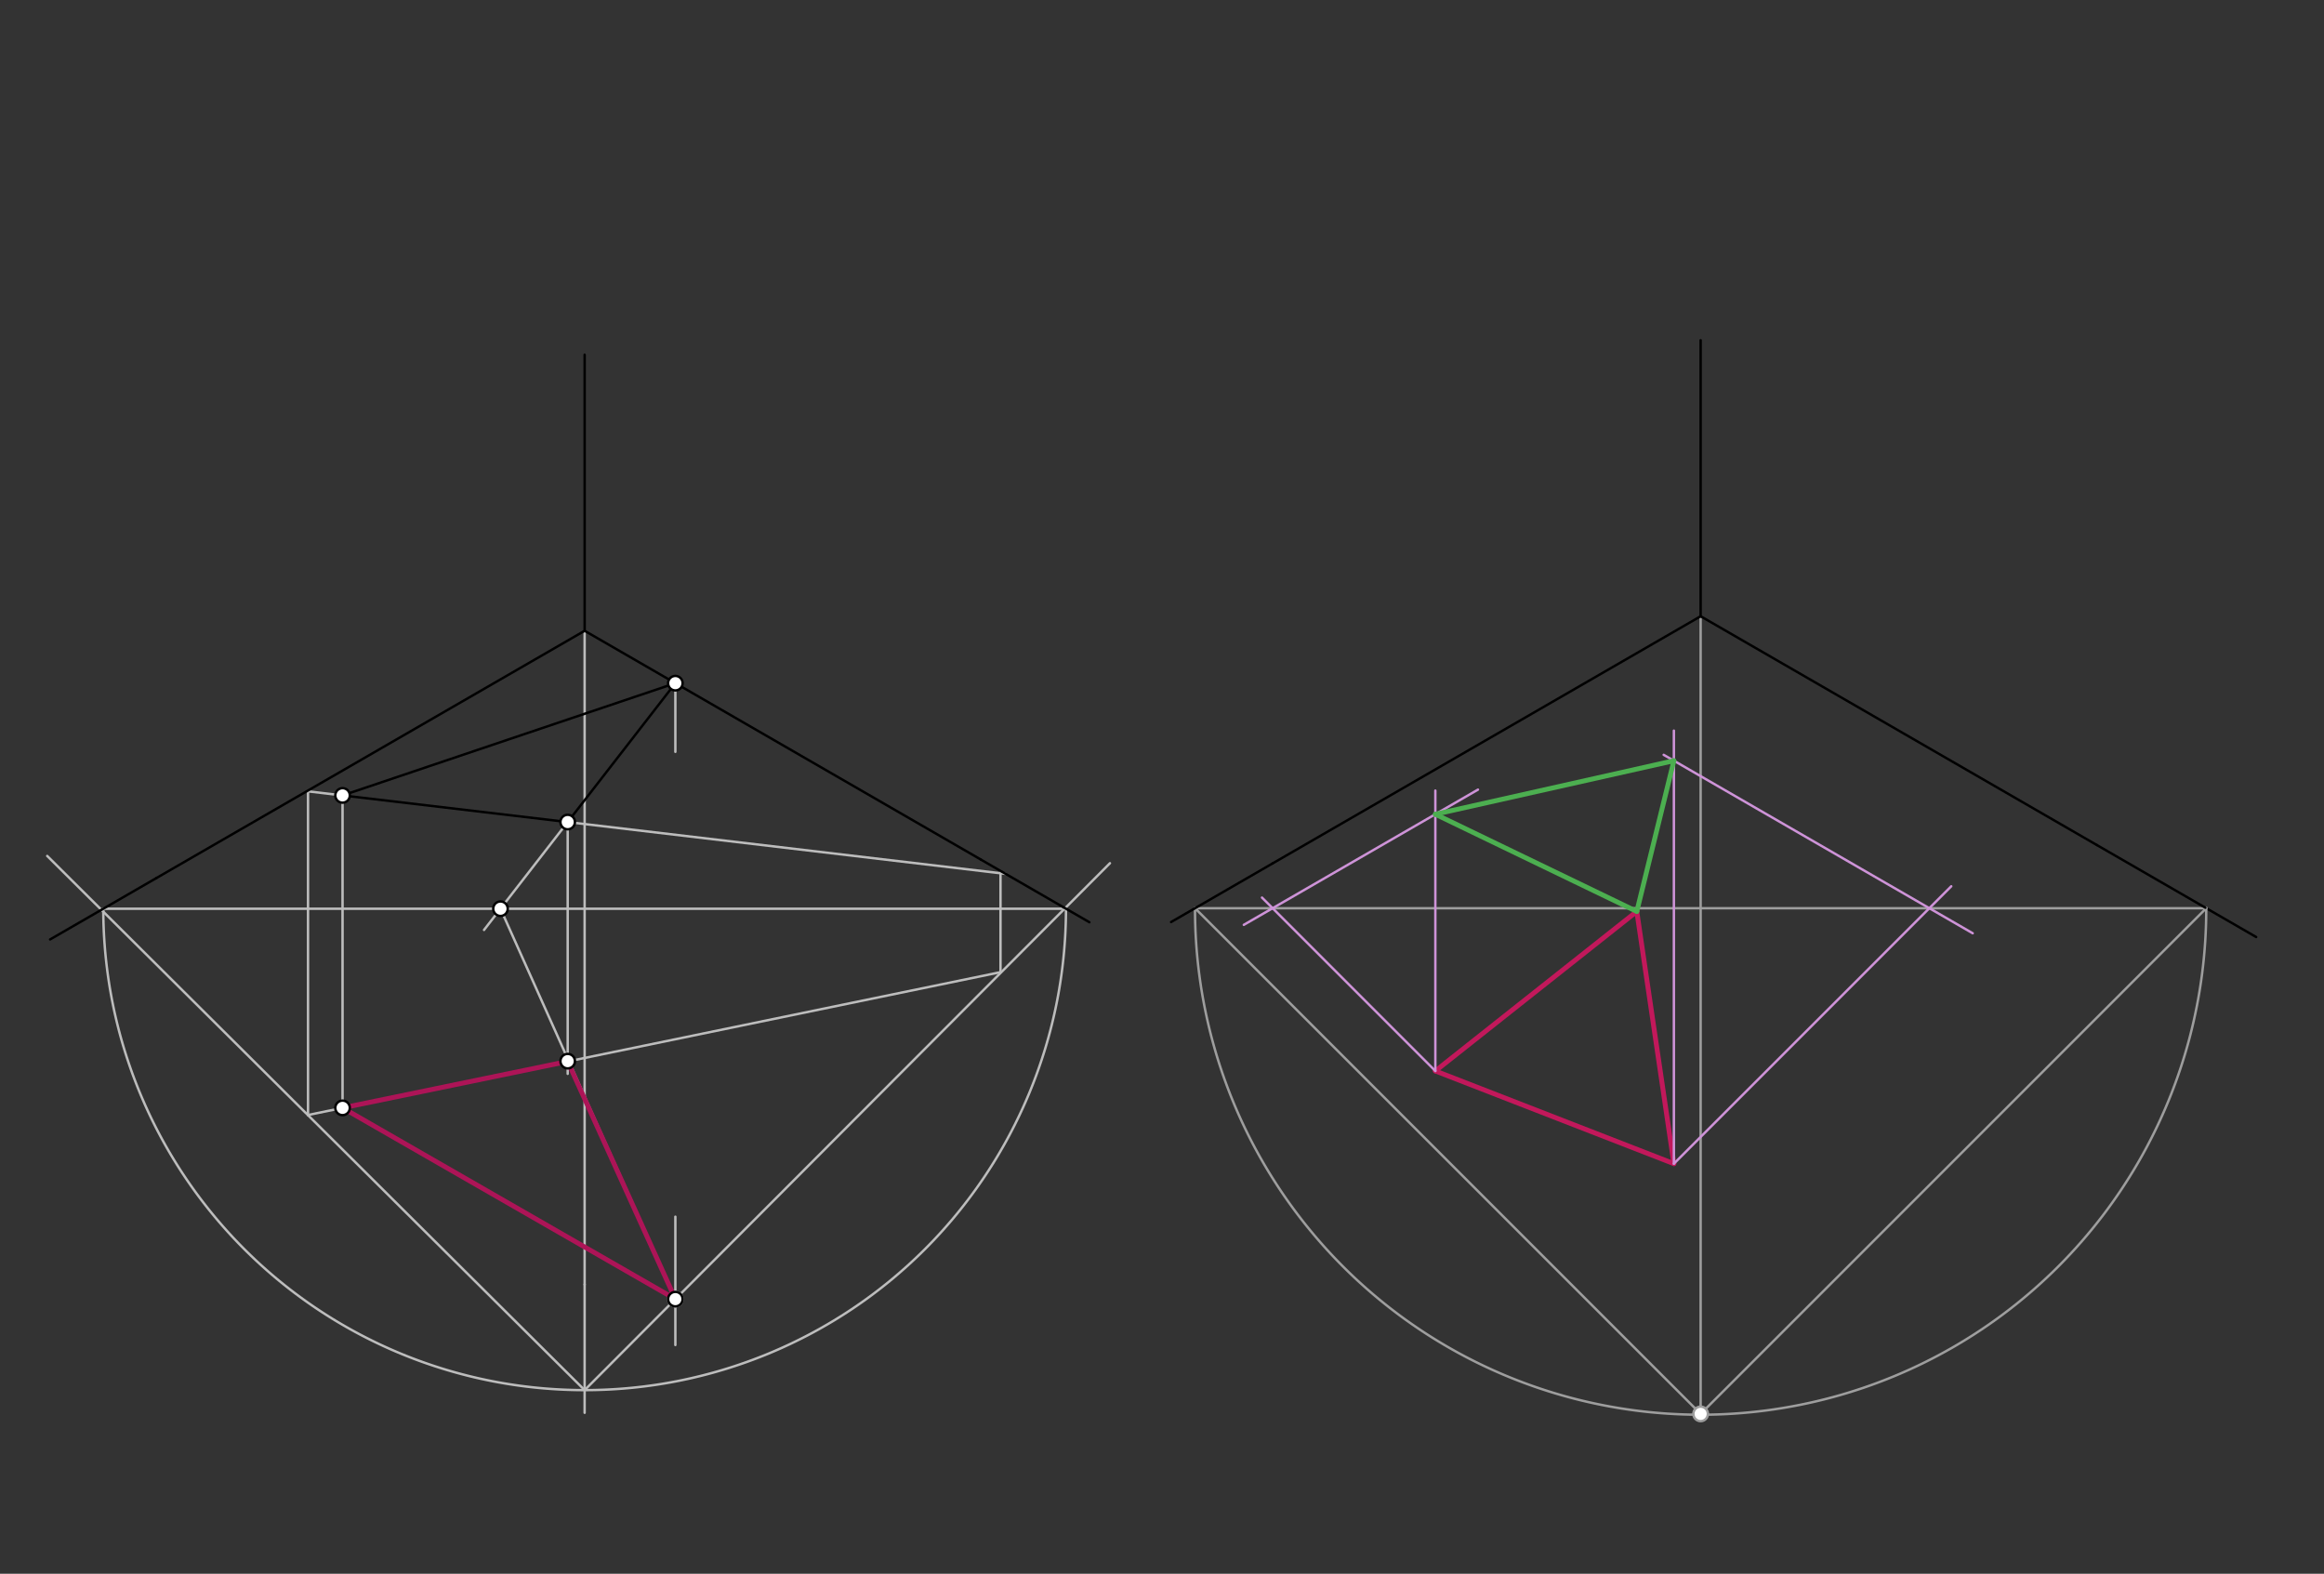 <svg xmlns="http://www.w3.org/2000/svg" class="svg--1it" height="100%" preserveAspectRatio="xMidYMid meet" viewBox="0 0 960 650" width="100%"><rect x="0" y="0" width="960" height="650" fill="#333333" stroke="none"/><defs><marker id="marker-arrow" markerHeight="16" markerUnits="userSpaceOnUse" markerWidth="24" orient="auto-start-reverse" refX="24" refY="4" viewBox="0 0 24 8"><path d="M 0 0 L 24 4 L 0 8 z" stroke="inherit"></path></marker></defs><g class="aux-layer--1FB"><g class="element--2qn"><line stroke="#000000" stroke-dasharray="none" stroke-linecap="round" stroke-width="1" x1="911.011" x2="931.988" y1="374.917" y2="387.028"></line></g><g class="element--2qn"><line stroke="#BDBDBD" stroke-dasharray="none" stroke-linecap="round" stroke-width="1" x1="241.5" x2="241.5" y1="260.533" y2="530.533"></line></g><g class="element--2qn"><line stroke="#BDBDBD" stroke-dasharray="none" stroke-linecap="round" stroke-width="1" x1="42.666" x2="438.5" y1="375.33" y2="375.33"></line></g><g class="element--2qn"><path d="M 42.666 375.33 A 198.834 198.834 0 0 0 440.334 375.33" fill="none" stroke="#BDBDBD" stroke-dasharray="none" stroke-linecap="round" stroke-width="1"></path></g><g class="element--2qn"><line stroke="#BDBDBD" stroke-dasharray="none" stroke-linecap="round" stroke-width="1" x1="241.5" x2="241.5" y1="530.533" y2="583.533"></line></g><g class="element--2qn"><line stroke="#BDBDBD" stroke-dasharray="none" stroke-linecap="round" stroke-width="1" x1="241.5" x2="458.5" y1="574.164" y2="356.533"></line></g><g class="element--2qn"><line stroke="#BDBDBD" stroke-dasharray="none" stroke-linecap="round" stroke-width="1" x1="241.5" x2="19.5" y1="574.164" y2="353.533"></line></g><g class="element--2qn"><line stroke="#BDBDBD" stroke-dasharray="none" stroke-linecap="round" stroke-width="1" x1="278.977" x2="278.977" y1="282.171" y2="310.533"></line></g><g class="element--2qn"><line stroke="#BDBDBD" stroke-dasharray="none" stroke-linecap="round" stroke-width="1" x1="278.977" x2="278.977" y1="502.533" y2="555.533"></line></g><g class="element--2qn"><line stroke="#BDBDBD" stroke-dasharray="none" stroke-linecap="round" stroke-width="1" x1="234.5" x2="199.943" y1="339.533" y2="384.102"></line></g><g class="element--2qn"><line stroke="#BDBDBD" stroke-dasharray="none" stroke-linecap="round" stroke-width="1" x1="206.744" x2="278.977" y1="375.33" y2="536.578"></line></g><g class="element--2qn"><line stroke="#BDBDBD" stroke-dasharray="none" stroke-linecap="round" stroke-width="1" x1="234.5" x2="234.5" y1="339.533" y2="443.533"></line></g><g class="element--2qn"><line stroke="#BDBDBD" stroke-dasharray="none" stroke-linecap="round" stroke-width="1" x1="234.5" x2="415.293" y1="339.533" y2="360.917"></line></g><g class="element--2qn"><line stroke="#BDBDBD" stroke-dasharray="none" stroke-linecap="round" stroke-width="1" x1="141.5" x2="127.237" y1="328.533" y2="326.846"></line></g><g class="element--2qn"><line stroke="#BDBDBD" stroke-dasharray="none" stroke-linecap="round" stroke-width="1" x1="127.237" x2="127.237" y1="326.846" y2="460.533"></line></g><g class="element--2qn"><line stroke="#BDBDBD" stroke-dasharray="none" stroke-linecap="round" stroke-width="1" x1="413.293" x2="413.293" y1="359.917" y2="401.533"></line></g><g class="element--2qn"><line stroke="#BDBDBD" stroke-dasharray="none" stroke-linecap="round" stroke-width="1" x1="127.237" x2="413.293" y1="460.533" y2="401.533"></line></g><g class="element--2qn"><line stroke="#BDBDBD" stroke-dasharray="none" stroke-linecap="round" stroke-width="1" x1="141.5" x2="141.5" y1="328.533" y2="457.589"></line></g><g class="element--2qn"><line stroke="#9E9E9E" stroke-dasharray="none" stroke-linecap="round" stroke-width="1" x1="493.639" x2="911.011" y1="375.119" y2="375.119"></line></g><g class="element--2qn"><line stroke="#9E9E9E" stroke-dasharray="none" stroke-linecap="round" stroke-width="1" x1="702.5" x2="702.5" y1="254.533" y2="584.533"></line></g><g class="element--2qn"><path d="M 493.639 375.119 A 208.861 208.861 0 1 0 911.36 374.917" fill="none" stroke="#9E9E9E" stroke-dasharray="none" stroke-linecap="round" stroke-width="1"></path></g><g class="element--2qn"><line stroke="#9E9E9E" stroke-dasharray="none" stroke-linecap="round" stroke-width="1" x1="702.5" x2="911.361" y1="583.98" y2="375.119"></line></g><g class="element--2qn"><line stroke="#9E9E9E" stroke-dasharray="none" stroke-linecap="round" stroke-width="1" x1="702.5" x2="493.639" y1="583.98" y2="375.119"></line></g><g class="element--2qn"><line stroke="#C2185B" stroke-dasharray="none" stroke-linecap="round" stroke-width="2" x1="592.915" x2="676.134" y1="442.343" y2="376.457"></line></g><g class="element--2qn"><line stroke="#C2185B" stroke-dasharray="none" stroke-linecap="round" stroke-width="2" x1="676.134" x2="691.451" y1="376.457" y2="480.634"></line></g><g class="element--2qn"><line stroke="#C2185B" stroke-dasharray="none" stroke-linecap="round" stroke-width="2" x1="691.451" x2="592.915" y1="480.634" y2="442.343"></line></g><g class="element--2qn"><line stroke="#CE93D8" stroke-dasharray="none" stroke-linecap="round" stroke-width="1" x1="691.451" x2="806.026" y1="480.634" y2="366.059"></line></g><g class="element--2qn"><line stroke="#CE93D8" stroke-dasharray="none" stroke-linecap="round" stroke-width="1" x1="814.889" x2="687.234" y1="385.467" y2="311.765"></line></g><g class="element--2qn"><line stroke="#CE93D8" stroke-dasharray="none" stroke-linecap="round" stroke-width="1" x1="691.451" x2="691.451" y1="480.634" y2="301.781"></line></g><g class="element--2qn"><line stroke="#CE93D8" stroke-dasharray="none" stroke-linecap="round" stroke-width="1" x1="592.915" x2="521.303" y1="442.343" y2="370.731"></line></g><g class="element--2qn"><line stroke="#CE93D8" stroke-dasharray="none" stroke-linecap="round" stroke-width="1" x1="513.793" x2="610.52" y1="381.988" y2="326.143"></line></g><g class="element--2qn"><line stroke="#CE93D8" stroke-dasharray="none" stroke-linecap="round" stroke-width="1" x1="592.915" x2="592.915" y1="442.343" y2="326.533"></line></g><g class="element--2qn"><circle cx="278.977" cy="536.578" r="3" stroke="#BDBDBD" stroke-width="1" fill="#ffffff"></circle>}</g><g class="element--2qn"><circle cx="702.5" cy="583.98" r="3" stroke="#9E9E9E" stroke-width="1" fill="#ffffff"></circle>}</g></g><g class="main-layer--3Vd"><g class="element--2qn"><line stroke="#000000" stroke-dasharray="none" stroke-linecap="round" stroke-width="1" x1="241.5" x2="241.5" y1="146.533" y2="260.533"></line></g><g class="element--2qn"><line stroke="#000000" stroke-dasharray="none" stroke-linecap="round" stroke-width="1" x1="241.5" x2="64.637" y1="260.533" y2="362.645"></line></g><g class="element--2qn"><line stroke="#000000" stroke-dasharray="none" stroke-linecap="round" stroke-width="1" x1="241.5" x2="405.172" y1="260.533" y2="355.029"></line></g><g class="element--2qn"><line stroke="#000000" stroke-dasharray="none" stroke-linecap="round" stroke-width="1" x1="702.5" x2="702.5" y1="254.533" y2="140.533"></line></g><g class="element--2qn"><line stroke="#000000" stroke-dasharray="none" stroke-linecap="round" stroke-width="1" x1="702.5" x2="525.637" y1="254.533" y2="356.645"></line></g><g class="element--2qn"><line stroke="#000000" stroke-dasharray="none" stroke-linecap="round" stroke-width="1" x1="702.5" x2="866.172" y1="254.533" y2="349.029"></line></g><g class="element--2qn"><line stroke="#000000" stroke-dasharray="none" stroke-linecap="round" stroke-width="1" x1="141.5" x2="279.923" y1="328.533" y2="281.852"></line></g><g class="element--2qn"><line stroke="#000000" stroke-dasharray="none" stroke-linecap="round" stroke-width="1" x1="278.977" x2="234.5" y1="282.171" y2="339.533"></line></g><g class="element--2qn"><line stroke="#000000" stroke-dasharray="none" stroke-linecap="round" stroke-width="1" x1="234.5" x2="141.5" y1="339.533" y2="328.533"></line></g><g class="element--2qn"><line stroke="#000000" stroke-dasharray="none" stroke-linecap="round" stroke-width="1" x1="64.637" x2="20.695" y1="362.645" y2="388.015"></line></g><g class="element--2qn"><line stroke="#000000" stroke-dasharray="none" stroke-linecap="round" stroke-width="1" x1="405.172" x2="450.011" y1="355.029" y2="380.917"></line></g><g class="element--2qn"><line stroke="#000000" stroke-dasharray="none" stroke-linecap="round" stroke-width="1" x1="525.637" x2="483.744" y1="356.645" y2="380.832"></line></g><g class="element--2qn"><line stroke="#000000" stroke-dasharray="none" stroke-linecap="round" stroke-width="1" x1="866.172" x2="911.011" y1="349.029" y2="374.917"></line></g><g class="element--2qn"><line stroke="#AD1457" stroke-dasharray="none" stroke-linecap="round" stroke-width="2" x1="141.5" x2="278.977" y1="457.589" y2="536.578"></line></g><g class="element--2qn"><line stroke="#AD1457" stroke-dasharray="none" stroke-linecap="round" stroke-width="2" x1="278.977" x2="234.5" y1="536.578" y2="438.41"></line></g><g class="element--2qn"><line stroke="#AD1457" stroke-dasharray="none" stroke-linecap="round" stroke-width="2" x1="234.5" x2="141.5" y1="438.41" y2="457.589"></line></g><g class="element--2qn"><line stroke="#4CAF50" stroke-dasharray="none" stroke-linecap="round" stroke-width="2" x1="592.915" x2="676.134" y1="336.307" y2="376.457"></line></g><g class="element--2qn"><line stroke="#4CAF50" stroke-dasharray="none" stroke-linecap="round" stroke-width="2" x1="676.134" x2="691.451" y1="376.457" y2="314.2"></line></g><g class="element--2qn"><line stroke="#4CAF50" stroke-dasharray="none" stroke-linecap="round" stroke-width="2" x1="691.451" x2="592.915" y1="314.2" y2="336.307"></line></g><g class="element--2qn"><circle cx="141.5" cy="328.533" r="3" stroke="#000000" stroke-width="1" fill="#ffffff"></circle>}</g><g class="element--2qn"><circle cx="234.5" cy="339.533" r="3" stroke="#000000" stroke-width="1" fill="#ffffff"></circle>}</g><g class="element--2qn"><circle cx="278.977" cy="282.171" r="3" stroke="#000000" stroke-width="1" fill="#ffffff"></circle>}</g><g class="element--2qn"><circle cx="278.977" cy="536.578" r="3" stroke="#000000" stroke-width="1" fill="#ffffff"></circle>}</g><g class="element--2qn"><circle cx="206.744" cy="375.33" r="3" stroke="#000000" stroke-width="1" fill="#ffffff"></circle>}</g><g class="element--2qn"><circle cx="234.5" cy="438.29" r="3" stroke="#000000" stroke-width="1" fill="#ffffff"></circle>}</g><g class="element--2qn"><circle cx="141.5" cy="457.589" r="3" stroke="#000000" stroke-width="1" fill="#ffffff"></circle>}</g></g><g class="snaps-layer--2PT"></g><g class="temp-layer--rAP"></g></svg>